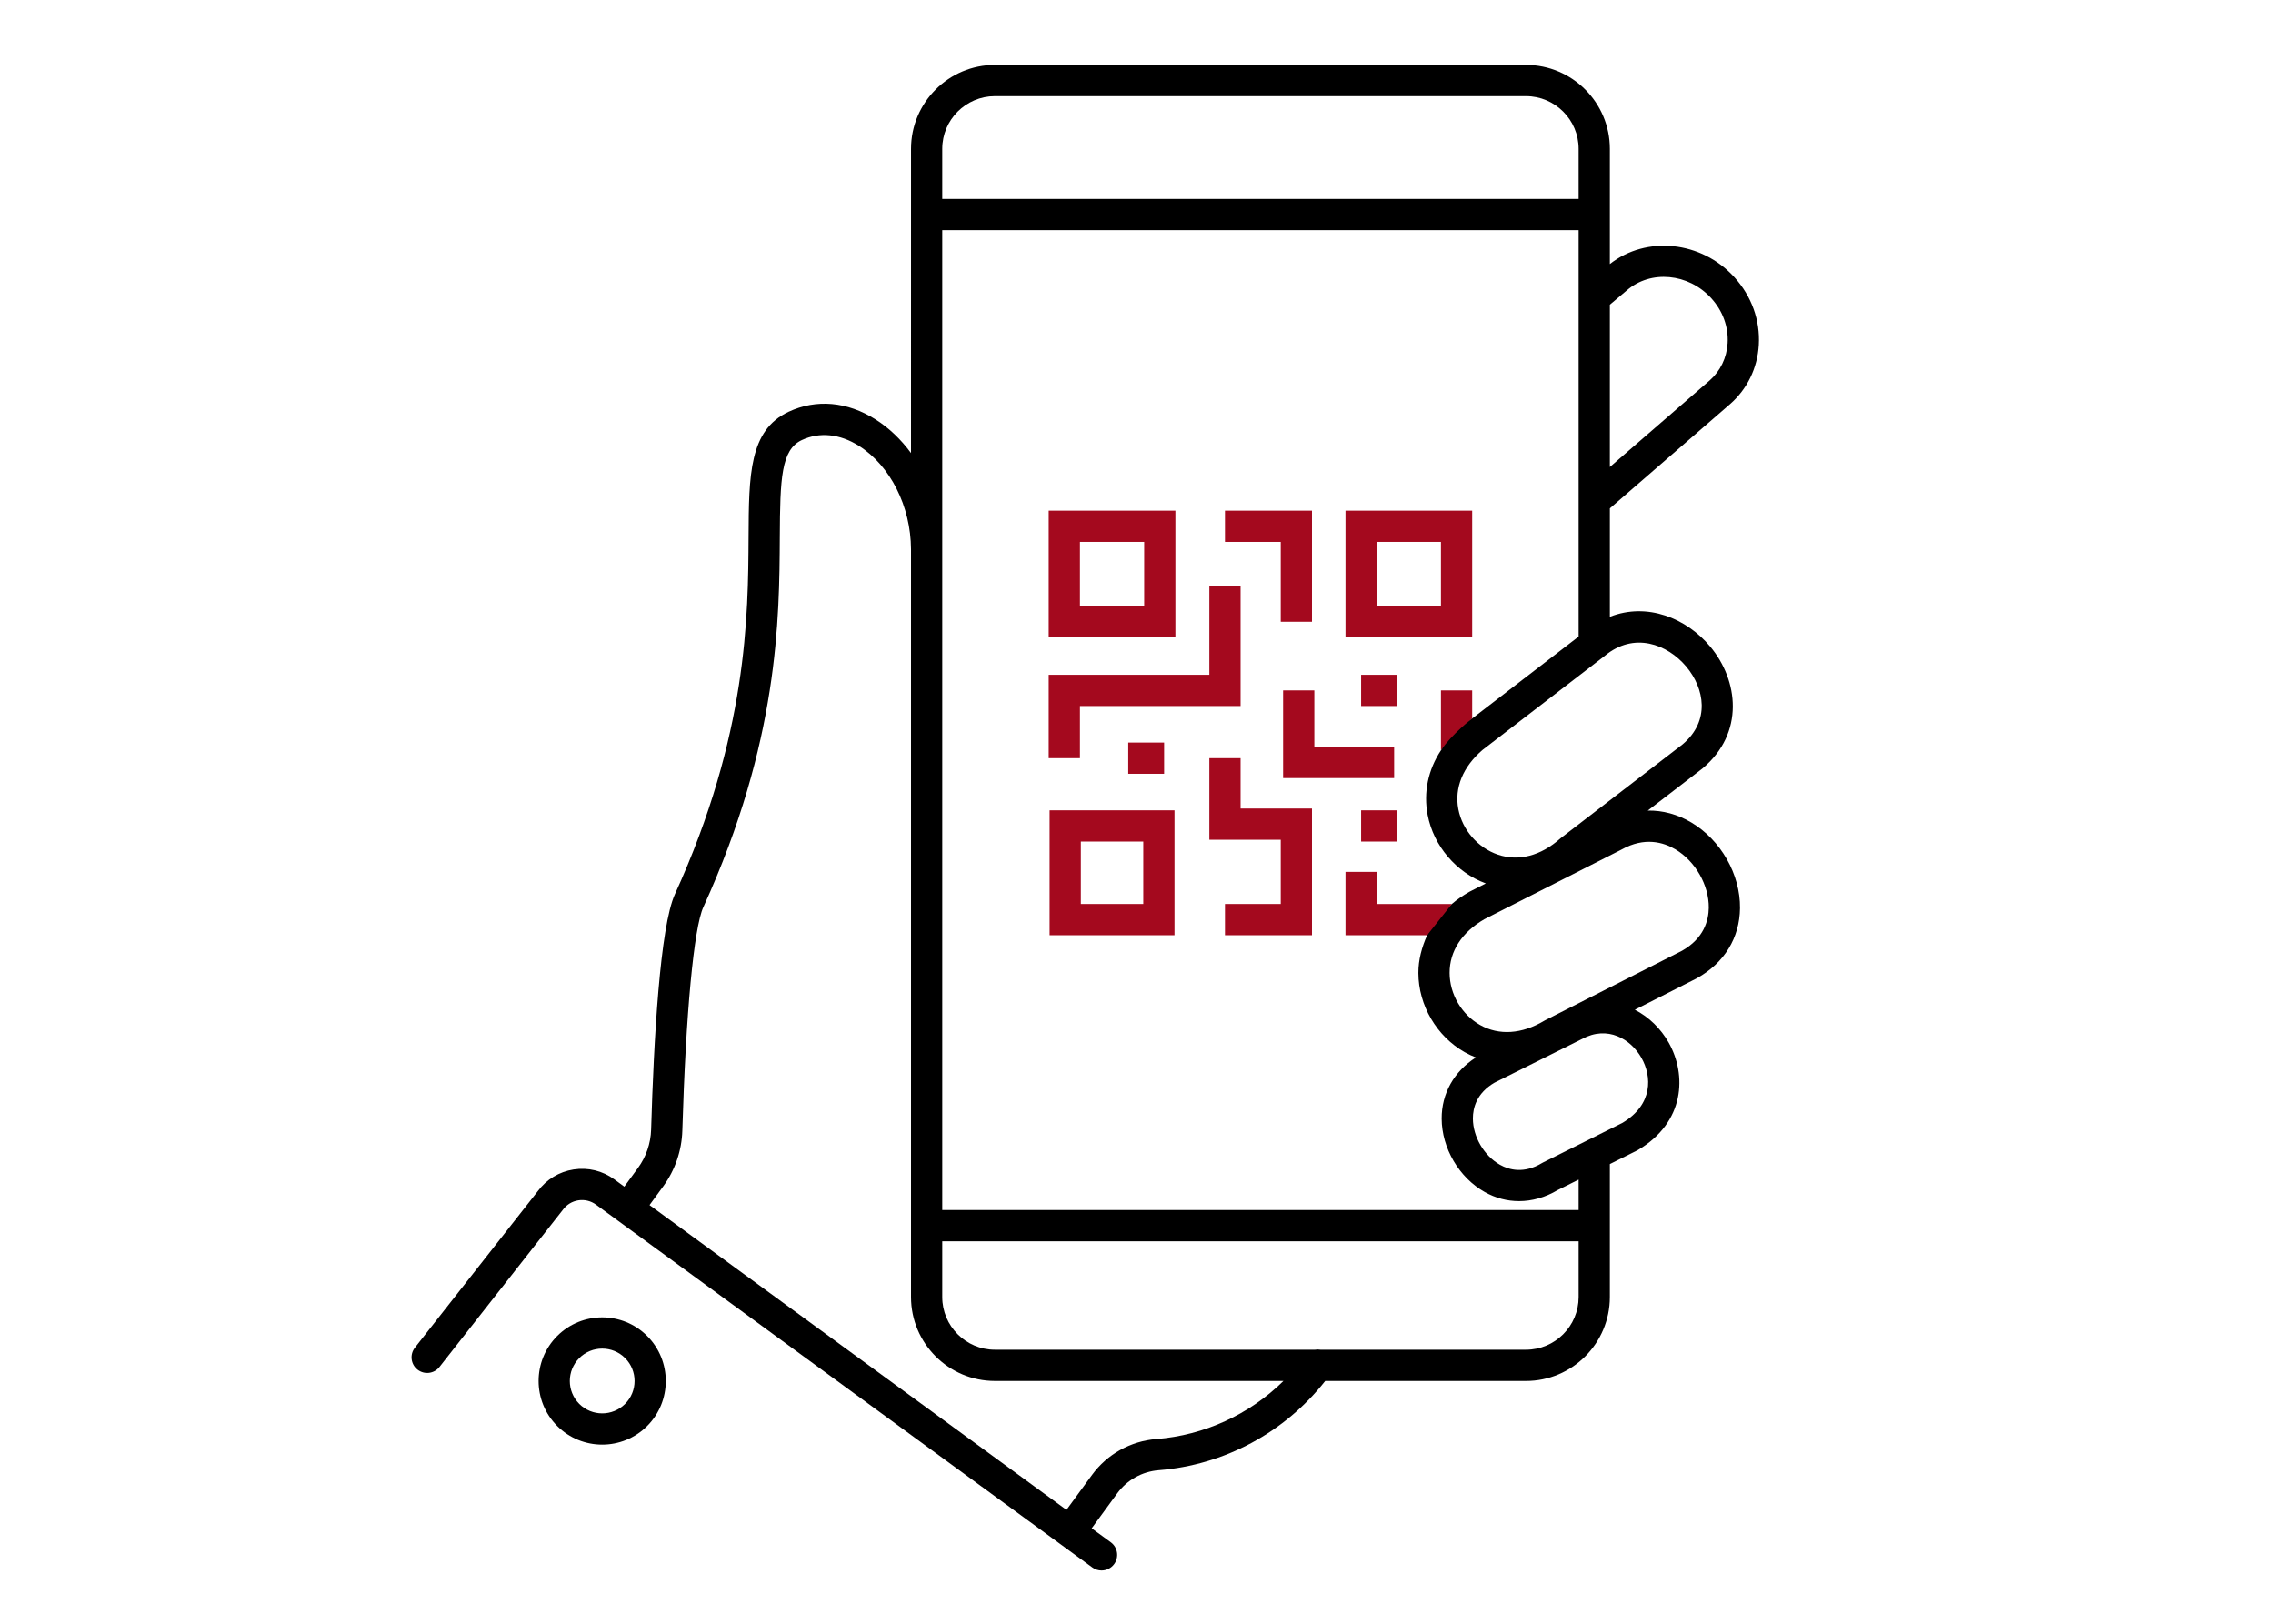 <?xml version="1.0" encoding="utf-8"?>
<!-- Generator: Adobe Illustrator 26.0.3, SVG Export Plug-In . SVG Version: 6.00 Build 0)  -->
<svg version="1.1" id="Ebene_1" xmlns="http://www.w3.org/2000/svg" xmlns:xlink="http://www.w3.org/1999/xlink" x="0px" y="0px"
	 viewBox="0 0 700 500" style="enable-background:new 0 0 700 500;" xml:space="preserve">
<style type="text/css">
	.st0{fill:#A4091E;}
</style>
<polyline class="st0" points="453.376,221.241 453.376,212.592 443.757,212.592 443.757,230.966 "/>
<g>
	<path d="M532.772,124.466c5.31-4.633,8.465-11.114,8.881-18.246c0.445-7.612-2.221-15.013-7.508-20.841
		c-10.193-11.237-27.14-12.893-38.365-4.072v-35.46C495.78,31.595,484.185,20,469.933,20H306.408
		c-14.253,0-25.843,11.595-25.843,25.847l-0.005,93.667c-3.047-4.148-6.71-7.693-10.879-10.333
		c-8.736-5.53-18.258-6.376-26.818-2.379c-12.16,5.677-12.231,19.463-12.328,38.544c-0.124,24.27-0.311,60.948-22.678,109.986
		c-4.595,10.074-6.526,44.982-7.337,72.492c-0.127,4.282-1.533,8.377-4.065,11.845l-4.19,5.736l-3.061-2.237
		c-3.645-2.663-8.108-3.75-12.569-3.056c-4.431,0.689-8.333,3.051-10.996,6.655l-37.873,48.231
		c-1.641,2.089-1.277,5.112,0.812,6.752c2.091,1.642,5.112,1.278,6.753-0.812l37.921-48.29c0.034-0.044,0.068-0.088,0.1-0.132
		c1.148-1.57,2.838-2.6,4.76-2.899c1.922-0.293,3.846,0.169,5.416,1.317l6.941,5.073c0.002,0.001,0.003,0.003,0.004,0.004
		c0.002,0.002,0.004,0.002,0.006,0.004l136.161,99.517c0.001,0.001,0.002,0.002,0.004,0.003c0.002,0.001,0.004,0.002,0.005,0.003
		l9.757,7.131c0.856,0.626,1.85,0.927,2.834,0.927c1.481,0,2.945-0.683,3.886-1.971c1.567-2.145,1.099-5.154-1.044-6.721
		l-5.879-4.297l7.866-10.763c3.017-4.128,7.674-6.725,12.779-7.129c20.195-1.591,38.725-11.572,51.266-27.47h61.819
		c14.253,0,25.847-11.594,25.847-25.847v-40.952l8.352-4.166c0.102-0.05,0.202-0.105,0.299-0.163
		c14.527-8.579,15.082-23.176,9.45-33.108c-2.409-4.248-6.045-7.845-10.408-10.076l18.995-9.642c0.059-0.03,0.117-0.061,0.175-0.094
		c8.415-4.722,13.11-12.374,13.222-21.548c0.127-10.379-5.896-20.98-14.987-26.378c-4.27-2.536-8.825-3.752-13.425-3.671
		l16.699-12.848c0.053-0.041,0.105-0.082,0.157-0.125c13.047-10.932,11.07-27.16,2.372-37.541c-7.333-8.75-19.398-13.682-30.9-9.163
		v-33.378L532.772,124.466z M500.991,89.43c7.338-6.402,19.017-5.321,26.029,2.412c3.536,3.898,5.323,8.806,5.03,13.818
		c-0.265,4.533-2.254,8.638-5.592,11.55L495.78,143.81V93.821L500.991,89.43z M306.408,29.619h163.525
		c8.949,0,16.228,7.28,16.228,16.228v15.42H290.179v-15.42C290.179,36.898,297.459,29.619,306.408,29.619z M356.094,443.126
		c-7.904,0.623-15.118,4.648-19.79,11.042l-7.866,10.763L200.03,371.08l4.192-5.738c3.684-5.043,5.728-11.003,5.912-17.233
		c1.061-36.001,3.542-62.357,6.474-68.785c23.224-50.916,23.417-88.836,23.545-113.929c0.092-18.083,0.419-26.908,6.779-29.877
		c5.486-2.56,11.736-1.924,17.604,1.79c9.669,6.123,15.959,18.617,16.025,31.83v230.258c0,14.253,11.595,25.847,25.848,25.847
		h88.848C384.761,435.565,370.939,441.955,356.094,443.126z M469.933,415.624h-63.314c-0.547-0.091-1.099-0.097-1.64,0h-98.571
		c-8.949,0-16.229-7.28-16.229-16.228v-17.168h195.983v17.168C486.161,408.344,478.881,415.624,469.933,415.624z M439.495,287.988
		c-1.62,3.674-2.702,7.536-2.689,11.643c0.031,9.925,5.634,19.491,14.273,24.369c1.119,0.632,2.271,1.166,3.444,1.621
		c-6.746,4.302-10.577,11.102-10.547,18.846c0.036,9.071,5.359,18.146,13.244,22.581c3.341,1.88,6.943,2.815,10.588,2.815
		c4.005,0,8.056-1.13,11.861-3.383l6.492-3.239v9.368H290.179V70.885h195.983v125.129l-32.785,25.226c0,0-6.32,4.854-9.564,9.725
		c-4.037,6.063-5.478,13.057-4.147,20.004c1.826,9.53,8.825,17.722,17.913,21.072l-4.922,2.499
		c-0.074,0.036-0.144,0.075-0.215,0.116c-1.943,1.114-3.735,2.341-5.327,3.713C443.894,281.146,441.422,283.617,439.495,287.988z
		 M499.68,345.749l-24.466,12.205c-0.114,0.056-0.226,0.119-0.335,0.183c-5.542,3.338-10.098,2.129-12.942,0.528
		c-4.889-2.749-8.319-8.603-8.341-14.235c-0.012-3.27,1.137-7.832,6.663-11.051l26.8-13.371c0.052-0.025,0.102-0.052,0.152-0.078
		c7.873-4.288,15.01,0.014,18.304,5.822C508.742,331.444,509.135,340.078,499.68,345.749z M515.967,261.54
		c6.138,3.645,10.366,11.042,10.279,17.99c-0.048,3.94-1.517,9.428-8.227,13.23l-42.128,21.385c-0.099,0.05-0.197,0.105-0.293,0.161
		c-6.923,4.145-13.954,4.615-19.79,1.318c-5.68-3.208-9.364-9.497-9.384-16.023c-0.02-6.671,3.776-12.541,10.697-16.541
		l42.108-21.376c0.059-0.03,0.119-0.061,0.177-0.094C506.483,257.621,512.32,259.371,515.967,261.54z M519.308,205.261
		c5.62,6.709,7.449,16.699-1.105,23.93L480.76,258c-0.089,0.069-0.175,0.141-0.26,0.214c-6.035,5.356-12.851,7.115-19.201,4.956
		c-6.176-2.101-10.959-7.601-12.188-14.011c-1.254-6.551,1.392-13.023,7.45-18.235l37.427-28.797
		c0.053-0.04,0.105-0.082,0.156-0.125C503.201,194.414,513.538,198.373,519.308,205.261z"/>
	<path d="M171.594,411.395c-7.639,7.64-7.639,20.072,0.001,27.711c3.82,3.82,8.838,5.73,13.856,5.73
		c5.018,0,10.036-1.91,13.855-5.73c0.001,0,0.001,0,0.001,0c7.639-7.64,7.639-20.072-0.001-27.711
		C191.667,403.756,179.236,403.756,171.594,411.395z M192.505,432.306c-3.89,3.889-10.22,3.889-14.109,0
		c-3.89-3.89-3.89-10.22-0.001-14.11c1.945-1.944,4.5-2.917,7.055-2.917c2.554,0,5.109,0.972,7.053,2.917
		C196.394,422.086,196.394,428.416,192.505,432.306z"/>
	<path class="st0" d="M361.98,157.255h-39.016v39.016h39.016V157.255z M352.362,186.652h-19.779v-19.779h19.779V186.652z"/>
	<path class="st0" d="M323.241,287.988h38.462v-38.462h-38.462V287.988z M332.86,259.144h19.225v19.225H332.86V259.144z"/>
	<polygon class="st0" points="394.421,191.462 404.04,191.462 404.04,157.255 377.244,157.255 377.244,166.874 394.421,166.874 	"/>
	<polygon class="st0" points="382.053,233.464 372.435,233.464 372.435,258.59 394.421,258.59 394.421,278.369 377.244,278.369 
		377.244,287.988 404.04,287.988 404.04,248.972 382.053,248.972 	"/>
	<polygon class="st0" points="395.146,212.592 395.146,239.596 429.34,239.596 429.34,229.978 404.764,229.978 404.764,212.592 	"/>
	<path class="st0" d="M453.376,157.255h-39.015v39.016h39.015V157.255z M443.757,186.652H423.98v-19.779h19.777V186.652z"/>
	<polygon class="st0" points="332.583,217.402 382.053,217.402 382.053,180.389 372.435,180.389 372.435,207.783 322.964,207.783 
		322.964,233.464 332.583,233.464 	"/>
	<rect x="347.46" y="228.655" class="st0" width="11.043" height="9.619"/>
	<rect x="419.171" y="207.783" class="st0" width="11.043" height="9.619"/>
	<rect x="419.171" y="249.526" class="st0" width="11.043" height="9.619"/>
</g>
<polyline class="st0" points="447.114,278.369 423.98,278.369 423.98,268.48 414.361,268.48 414.361,287.988 439.495,287.988 "/>
</svg>
